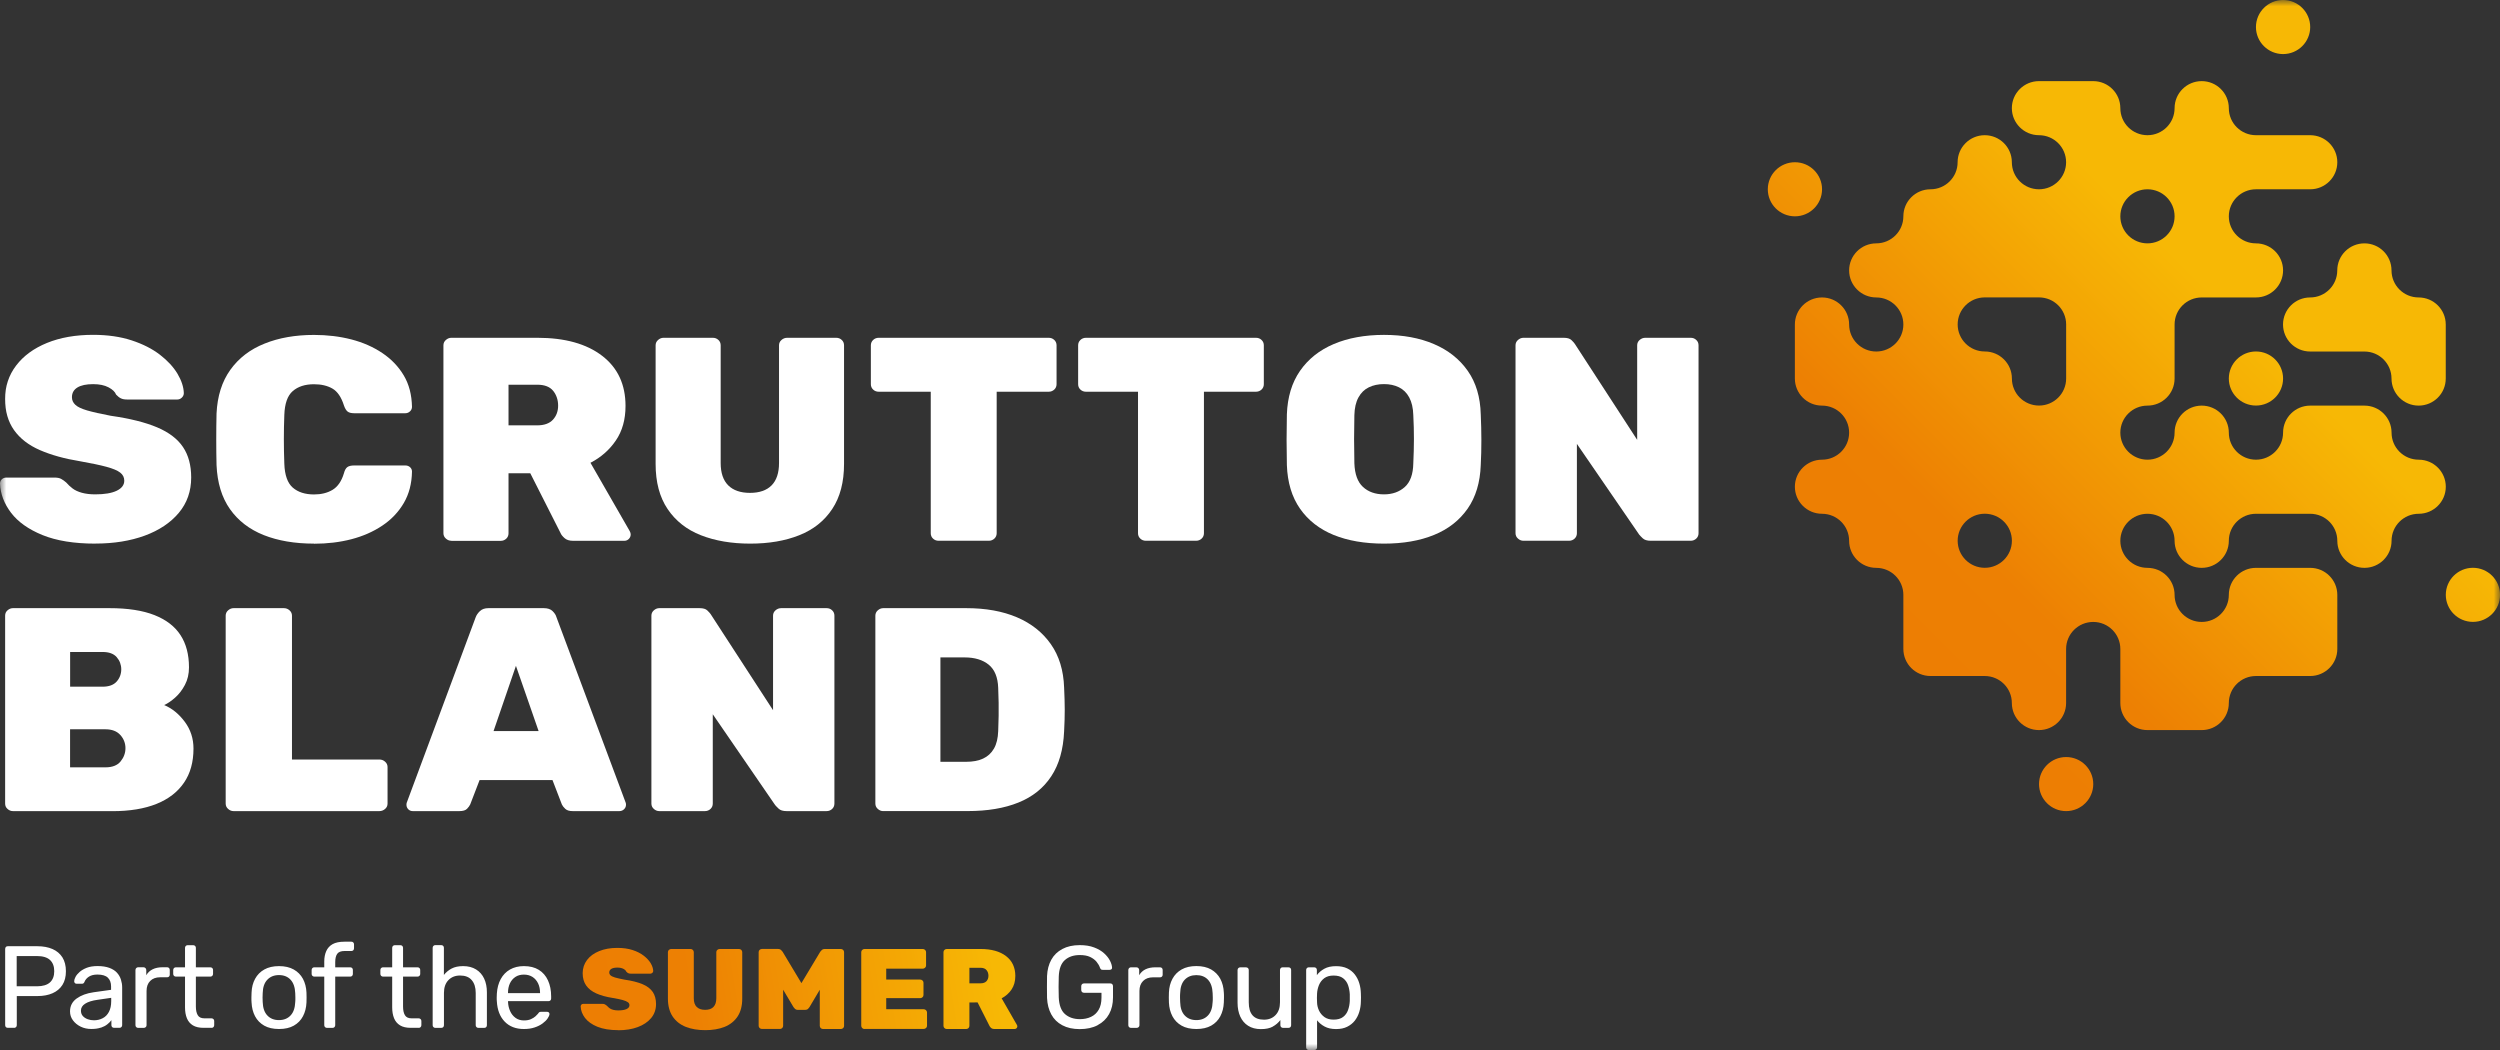 <svg width="200" height="84" viewBox="0 0 200 84" fill="none" xmlns="http://www.w3.org/2000/svg">
<rect x="0" y="0" width="200" height="84" fill="#333333" stroke="none"/>
<g clip-path="url(#clip0_3377_3)">
<mask id="mask0_3377_3" style="mask-type:luminance" maskUnits="userSpaceOnUse" x="0" y="0" width="200" height="84">
<path d="M200 0H0V84H200V0Z" fill="white"/>
</mask>
<g mask="url(#mask0_3377_3)">
<path d="M49.46 82.413C48.798 82.413 48.24 82.321 47.796 82.142C47.356 81.963 47.023 81.726 46.801 81.436C46.583 81.146 46.464 80.837 46.453 80.513C46.453 80.452 46.472 80.402 46.514 80.364C46.556 80.326 46.606 80.307 46.667 80.307H48.175C48.267 80.307 48.339 80.322 48.393 80.349C48.443 80.375 48.5 80.414 48.557 80.463C48.615 80.532 48.684 80.593 48.756 80.65C48.829 80.707 48.928 80.753 49.047 80.784C49.166 80.818 49.303 80.833 49.46 80.833C49.747 80.833 49.973 80.795 50.126 80.723C50.279 80.65 50.356 80.551 50.356 80.421C50.356 80.322 50.318 80.242 50.233 80.181C50.149 80.116 50.008 80.055 49.809 80.001C49.61 79.948 49.33 79.891 48.982 79.83C48.496 79.754 48.071 79.635 47.715 79.479C47.36 79.322 47.084 79.109 46.897 78.846C46.709 78.582 46.613 78.246 46.613 77.857C46.613 77.468 46.732 77.106 46.962 76.801C47.191 76.495 47.52 76.255 47.937 76.087C48.351 75.915 48.84 75.832 49.392 75.832C49.847 75.832 50.256 75.889 50.608 76.003C50.961 76.118 51.259 76.27 51.5 76.457C51.741 76.644 51.929 76.846 52.055 77.056C52.181 77.27 52.25 77.48 52.258 77.674C52.258 77.735 52.235 77.785 52.189 77.827C52.143 77.869 52.093 77.892 52.04 77.892H50.455C50.379 77.892 50.31 77.88 50.26 77.854C50.207 77.831 50.157 77.789 50.103 77.731C50.069 77.644 49.992 77.571 49.87 77.506C49.747 77.442 49.587 77.407 49.392 77.407C49.181 77.407 49.017 77.442 48.906 77.51C48.795 77.579 48.741 77.674 48.741 77.8C48.741 77.888 48.775 77.96 48.84 78.025C48.909 78.09 49.032 78.147 49.204 78.201C49.38 78.25 49.629 78.308 49.943 78.369C50.543 78.453 51.033 78.578 51.404 78.735C51.776 78.891 52.051 79.105 52.223 79.361C52.395 79.616 52.483 79.941 52.483 80.326C52.483 80.757 52.35 81.135 52.089 81.448C51.829 81.757 51.469 82.001 51.014 82.169C50.562 82.337 50.038 82.42 49.457 82.42" fill="url(#paint0_linear_3377_3)"/>
<path d="M56.421 82.413C55.832 82.413 55.308 82.325 54.864 82.15C54.416 81.974 54.064 81.692 53.811 81.318C53.563 80.944 53.433 80.467 53.433 79.895V76.171C53.433 76.099 53.459 76.037 53.513 75.992C53.566 75.942 53.628 75.919 53.693 75.919H55.239C55.312 75.919 55.377 75.942 55.426 75.992C55.476 76.041 55.503 76.102 55.503 76.171V79.864C55.503 80.169 55.579 80.398 55.736 80.555C55.889 80.707 56.115 80.787 56.41 80.787C56.704 80.787 56.926 80.711 57.076 80.555C57.225 80.402 57.305 80.169 57.305 79.864V76.171C57.305 76.099 57.332 76.037 57.386 75.992C57.439 75.942 57.504 75.919 57.577 75.919H59.115C59.188 75.919 59.253 75.942 59.303 75.992C59.352 76.041 59.379 76.102 59.379 76.171V79.895C59.379 80.463 59.253 80.944 59.008 81.318C58.759 81.692 58.411 81.97 57.967 82.15C57.523 82.325 57.003 82.413 56.425 82.413" fill="url(#paint1_linear_3377_3)"/>
<path d="M65.847 82.321C65.774 82.321 65.709 82.298 65.659 82.249C65.609 82.199 65.582 82.138 65.582 82.07V79.181L64.76 80.566C64.729 80.616 64.687 80.665 64.633 80.715C64.58 80.765 64.503 80.791 64.404 80.791H63.826C63.734 80.791 63.658 80.765 63.604 80.715C63.554 80.665 63.512 80.616 63.478 80.566L62.651 79.177V82.066C62.651 82.138 62.624 82.199 62.575 82.245C62.525 82.295 62.46 82.317 62.387 82.317H60.964C60.891 82.317 60.826 82.295 60.772 82.245C60.719 82.195 60.692 82.134 60.692 82.066V76.167C60.692 76.095 60.719 76.034 60.772 75.988C60.826 75.938 60.891 75.915 60.964 75.915H62.226C62.345 75.915 62.437 75.95 62.494 76.011C62.552 76.072 62.59 76.114 62.609 76.141L64.113 78.651L65.617 76.144C65.636 76.118 65.674 76.076 65.732 76.015C65.793 75.95 65.881 75.919 65.999 75.919H67.262C67.335 75.919 67.4 75.942 67.45 75.992C67.5 76.041 67.526 76.103 67.526 76.171V82.07C67.526 82.142 67.5 82.203 67.45 82.249C67.4 82.298 67.335 82.321 67.262 82.321H65.839H65.847Z" fill="url(#paint2_linear_3377_3)"/>
<path d="M69.16 82.321C69.095 82.321 69.03 82.298 68.981 82.249C68.927 82.199 68.9 82.138 68.9 82.069V76.171C68.9 76.099 68.927 76.037 68.981 75.992C69.034 75.942 69.095 75.919 69.16 75.919H73.814C73.886 75.919 73.951 75.942 74.005 75.992C74.058 76.041 74.085 76.099 74.085 76.171V77.243C74.085 77.308 74.058 77.369 74.005 77.419C73.951 77.472 73.886 77.495 73.814 77.495H70.898V78.365H73.607C73.68 78.365 73.745 78.388 73.798 78.437C73.852 78.487 73.879 78.548 73.879 78.617V79.601C73.879 79.673 73.852 79.734 73.798 79.78C73.745 79.83 73.68 79.853 73.607 79.853H70.898V80.738H73.89C73.963 80.738 74.028 80.765 74.082 80.814C74.135 80.868 74.162 80.929 74.162 80.997V82.062C74.162 82.134 74.135 82.195 74.082 82.241C74.028 82.291 73.963 82.314 73.89 82.314H69.164L69.16 82.321Z" fill="url(#paint3_linear_3377_3)"/>
<path d="M79.569 82.321C79.443 82.321 79.347 82.291 79.282 82.23C79.217 82.169 79.175 82.115 79.156 82.066L78.207 80.192L77.552 80.2V82.069C77.552 82.142 77.526 82.203 77.476 82.249C77.426 82.298 77.365 82.321 77.288 82.321H75.742C75.674 82.321 75.612 82.298 75.559 82.249C75.505 82.199 75.478 82.138 75.478 82.069V76.171C75.478 76.099 75.505 76.037 75.559 75.992C75.612 75.942 75.674 75.919 75.742 75.919H78.448C79.309 75.919 79.994 76.11 80.484 76.488C80.977 76.865 81.226 77.4 81.226 78.075C81.226 78.502 81.123 78.868 80.92 79.166C80.721 79.46 80.453 79.696 80.132 79.864L81.356 81.997C81.375 82.035 81.387 82.073 81.387 82.104C81.387 82.161 81.368 82.214 81.326 82.256C81.284 82.298 81.234 82.321 81.172 82.321H79.569ZM78.436 78.666C78.651 78.666 78.815 78.609 78.919 78.495C79.022 78.38 79.076 78.235 79.076 78.063C79.076 77.892 79.026 77.731 78.922 77.609C78.823 77.487 78.658 77.422 78.436 77.422H77.552V78.666H78.436Z" fill="url(#paint4_linear_3377_3)"/>
<path d="M40.64 79.422C40.64 79.143 40.69 78.895 40.789 78.678C40.889 78.46 41.034 78.289 41.225 78.159C41.417 78.029 41.646 77.968 41.914 77.968C42.182 77.968 42.412 78.033 42.607 78.159C42.798 78.285 42.947 78.46 43.051 78.678C43.154 78.895 43.204 79.143 43.204 79.422V79.448H40.64V79.422ZM42.771 82.195C43.02 82.112 43.234 82.005 43.407 81.875C43.583 81.745 43.717 81.612 43.808 81.478C43.9 81.345 43.95 81.23 43.958 81.139C43.965 81.078 43.946 81.028 43.908 80.994C43.866 80.959 43.816 80.944 43.755 80.944H43.307C43.238 80.944 43.188 80.952 43.158 80.967C43.127 80.982 43.081 81.032 43.028 81.112C42.997 81.154 42.932 81.219 42.84 81.303C42.748 81.387 42.626 81.463 42.477 81.532C42.327 81.6 42.14 81.635 41.914 81.635C41.654 81.635 41.428 81.566 41.241 81.429C41.053 81.291 40.911 81.112 40.812 80.891C40.712 80.669 40.655 80.433 40.644 80.177V80.093H43.877C43.938 80.093 43.992 80.074 44.03 80.036C44.072 79.998 44.092 79.945 44.092 79.88V79.719C44.092 79.227 44.007 78.8 43.839 78.434C43.671 78.067 43.426 77.785 43.104 77.587C42.783 77.388 42.385 77.289 41.91 77.289C41.486 77.289 41.118 77.381 40.801 77.56C40.487 77.739 40.238 77.995 40.058 78.327C39.878 78.659 39.775 79.048 39.748 79.487C39.74 79.567 39.737 79.674 39.737 79.799C39.737 79.925 39.737 80.032 39.748 80.112C39.786 80.795 39.993 81.333 40.376 81.73C40.755 82.123 41.267 82.321 41.91 82.321C42.236 82.321 42.523 82.279 42.771 82.195ZM35.298 82.23C35.367 82.23 35.42 82.211 35.458 82.169C35.497 82.131 35.516 82.077 35.516 82.016V79.433C35.516 78.998 35.635 78.659 35.872 78.411C36.109 78.167 36.419 78.041 36.805 78.041C37.219 78.041 37.529 78.163 37.739 78.411C37.95 78.659 38.057 78.998 38.057 79.433V82.016C38.057 82.077 38.076 82.131 38.118 82.169C38.16 82.211 38.21 82.23 38.271 82.23H38.738C38.807 82.23 38.86 82.211 38.895 82.169C38.933 82.131 38.952 82.077 38.952 82.016V79.388C38.952 78.972 38.88 78.605 38.734 78.293C38.589 77.98 38.371 77.732 38.087 77.556C37.804 77.381 37.46 77.289 37.054 77.289C36.679 77.289 36.373 77.354 36.128 77.484C35.883 77.613 35.68 77.785 35.512 77.995V75.824C35.512 75.763 35.493 75.71 35.455 75.671C35.416 75.629 35.363 75.61 35.294 75.61H34.827C34.766 75.61 34.712 75.629 34.674 75.671C34.636 75.713 34.613 75.763 34.613 75.824V82.016C34.613 82.077 34.632 82.131 34.674 82.169C34.716 82.211 34.766 82.23 34.827 82.23H35.294H35.298ZM33.495 82.23C33.557 82.23 33.61 82.211 33.648 82.169C33.687 82.127 33.71 82.077 33.71 82.016V81.68C33.71 81.619 33.691 81.566 33.648 81.528C33.606 81.49 33.557 81.467 33.495 81.467H32.925C32.669 81.467 32.493 81.383 32.393 81.215C32.294 81.047 32.244 80.818 32.244 80.524V78.129H33.404C33.465 78.129 33.518 78.109 33.557 78.067C33.599 78.029 33.618 77.976 33.618 77.915V77.598C33.618 77.537 33.599 77.484 33.557 77.445C33.518 77.407 33.465 77.385 33.404 77.385H32.244V75.828C32.244 75.767 32.225 75.713 32.183 75.675C32.141 75.633 32.091 75.614 32.03 75.614H31.59C31.528 75.614 31.475 75.633 31.437 75.675C31.395 75.713 31.375 75.767 31.375 75.828V77.385H30.644C30.583 77.385 30.53 77.404 30.491 77.445C30.449 77.487 30.43 77.537 30.43 77.598V77.915C30.43 77.976 30.449 78.029 30.491 78.067C30.533 78.109 30.583 78.129 30.644 78.129H31.375V80.589C31.375 80.925 31.425 81.215 31.525 81.459C31.624 81.703 31.785 81.894 32.003 82.028C32.221 82.161 32.504 82.226 32.852 82.226H33.499L33.495 82.23ZM26.603 82.23C26.665 82.23 26.718 82.211 26.756 82.169C26.795 82.127 26.818 82.077 26.818 82.016V78.129H28.023C28.084 78.129 28.134 78.109 28.172 78.067C28.211 78.029 28.23 77.976 28.23 77.915V77.598C28.23 77.537 28.211 77.484 28.172 77.445C28.134 77.407 28.084 77.385 28.023 77.385H26.818V76.965C26.818 76.679 26.871 76.461 26.975 76.309C27.082 76.156 27.281 76.08 27.572 76.08H28.115C28.176 76.08 28.226 76.061 28.264 76.019C28.302 75.977 28.322 75.927 28.322 75.866V75.549C28.322 75.488 28.302 75.435 28.264 75.397C28.226 75.355 28.176 75.336 28.115 75.336H27.552C27.158 75.336 26.845 75.401 26.611 75.53C26.378 75.66 26.209 75.847 26.102 76.084C25.995 76.324 25.941 76.602 25.941 76.919V77.385H25.145C25.084 77.385 25.031 77.404 24.992 77.445C24.954 77.487 24.931 77.537 24.931 77.598V77.915C24.931 77.976 24.95 78.029 24.992 78.067C25.034 78.109 25.084 78.129 25.145 78.129H25.941V82.016C25.941 82.077 25.96 82.131 26.003 82.169C26.045 82.211 26.094 82.23 26.156 82.23H26.596H26.603ZM21.388 81.238C21.154 80.994 21.032 80.635 21.016 80.162C21.009 80.067 21.005 79.952 21.005 79.807C21.005 79.662 21.005 79.548 21.016 79.452C21.028 78.979 21.15 78.621 21.388 78.376C21.621 78.132 21.931 78.006 22.317 78.006C22.704 78.006 23.014 78.129 23.244 78.376C23.473 78.621 23.599 78.979 23.619 79.452C23.626 79.544 23.63 79.662 23.63 79.807C23.63 79.952 23.63 80.067 23.619 80.162C23.599 80.635 23.477 80.994 23.244 81.238C23.014 81.482 22.704 81.608 22.317 81.608C21.931 81.608 21.621 81.486 21.388 81.238ZM23.508 82.05C23.825 81.871 24.07 81.619 24.238 81.299C24.407 80.978 24.499 80.612 24.518 80.204C24.526 80.097 24.526 79.964 24.526 79.799C24.526 79.635 24.526 79.502 24.518 79.403C24.499 78.987 24.403 78.621 24.235 78.304C24.062 77.987 23.817 77.739 23.5 77.56C23.182 77.381 22.788 77.289 22.321 77.289C21.854 77.289 21.46 77.381 21.143 77.56C20.825 77.739 20.58 77.987 20.408 78.304C20.236 78.621 20.14 78.987 20.125 79.403C20.117 79.502 20.113 79.635 20.113 79.799C20.113 79.964 20.113 80.101 20.125 80.204C20.144 80.616 20.236 80.978 20.404 81.299C20.573 81.619 20.817 81.867 21.135 82.05C21.453 82.23 21.847 82.321 22.321 82.321C22.796 82.321 23.19 82.23 23.508 82.05ZM16.922 82.23C16.983 82.23 17.037 82.211 17.075 82.169C17.113 82.131 17.136 82.077 17.136 82.016V81.68C17.136 81.619 17.117 81.566 17.075 81.528C17.033 81.49 16.983 81.467 16.922 81.467H16.352C16.095 81.467 15.919 81.383 15.82 81.215C15.72 81.047 15.67 80.818 15.67 80.524V78.129H16.83C16.891 78.129 16.945 78.109 16.983 78.067C17.021 78.029 17.044 77.976 17.044 77.915V77.598C17.044 77.537 17.025 77.484 16.983 77.445C16.941 77.407 16.891 77.385 16.83 77.385H15.67V75.828C15.67 75.767 15.651 75.713 15.609 75.675C15.567 75.637 15.517 75.614 15.456 75.614H15.016C14.955 75.614 14.901 75.633 14.863 75.675C14.821 75.713 14.802 75.767 14.802 75.828V77.385H14.071C14.01 77.385 13.956 77.404 13.918 77.445C13.88 77.487 13.857 77.537 13.857 77.598V77.915C13.857 77.976 13.876 78.029 13.918 78.067C13.96 78.109 14.01 78.129 14.071 78.129H14.802V80.589C14.802 80.925 14.851 81.215 14.951 81.459C15.05 81.703 15.211 81.894 15.429 82.028C15.648 82.161 15.931 82.226 16.279 82.226H16.926L16.922 82.23ZM11.499 82.23C11.56 82.23 11.614 82.211 11.66 82.169C11.702 82.131 11.725 82.077 11.725 82.016V79.273C11.725 78.937 11.821 78.67 12.016 78.476C12.207 78.281 12.475 78.182 12.812 78.182H13.374C13.436 78.182 13.485 78.163 13.524 78.125C13.562 78.087 13.581 78.037 13.581 77.976V77.594C13.581 77.533 13.562 77.48 13.524 77.442C13.485 77.404 13.436 77.381 13.374 77.381H12.999C12.693 77.381 12.433 77.434 12.215 77.541C11.997 77.648 11.825 77.804 11.702 78.018V77.606C11.702 77.545 11.679 77.491 11.637 77.445C11.595 77.404 11.541 77.381 11.48 77.381H11.052C10.99 77.381 10.937 77.404 10.899 77.445C10.856 77.491 10.837 77.541 10.837 77.606V82.016C10.837 82.077 10.856 82.131 10.899 82.169C10.937 82.211 10.99 82.23 11.052 82.23H11.511H11.499ZM7.022 81.539C6.865 81.482 6.731 81.398 6.628 81.284C6.525 81.169 6.475 81.024 6.475 80.849C6.475 80.624 6.586 80.441 6.812 80.296C7.037 80.15 7.37 80.044 7.814 79.983L8.897 79.826V80.086C8.897 80.433 8.836 80.723 8.713 80.952C8.591 81.181 8.426 81.352 8.212 81.459C8.002 81.57 7.768 81.623 7.512 81.623C7.343 81.623 7.179 81.597 7.022 81.539ZM8.074 82.215C8.281 82.142 8.453 82.054 8.587 81.944C8.725 81.837 8.832 81.726 8.912 81.612V82.012C8.912 82.073 8.932 82.127 8.97 82.165C9.008 82.207 9.062 82.226 9.131 82.226H9.559C9.62 82.226 9.674 82.207 9.712 82.165C9.75 82.123 9.773 82.073 9.773 82.012V78.991C9.773 78.781 9.739 78.571 9.674 78.365C9.609 78.159 9.502 77.976 9.356 77.816C9.211 77.655 9.008 77.526 8.752 77.43C8.495 77.335 8.181 77.285 7.806 77.285C7.47 77.285 7.183 77.331 6.949 77.419C6.716 77.51 6.525 77.621 6.375 77.751C6.226 77.88 6.115 78.014 6.042 78.151C5.97 78.289 5.935 78.403 5.935 78.495C5.935 78.552 5.951 78.598 5.985 78.64C6.019 78.682 6.069 78.701 6.138 78.701H6.559C6.651 78.701 6.716 78.655 6.754 78.56C6.823 78.384 6.942 78.243 7.114 78.132C7.286 78.022 7.512 77.964 7.791 77.964C8.178 77.964 8.457 78.048 8.629 78.216C8.801 78.384 8.886 78.617 8.886 78.914V79.185L7.493 79.38C6.93 79.46 6.479 79.628 6.127 79.883C5.778 80.139 5.602 80.479 5.602 80.91C5.602 81.177 5.679 81.417 5.836 81.627C5.993 81.837 6.195 82.005 6.452 82.131C6.708 82.257 6.991 82.318 7.301 82.318C7.611 82.318 7.852 82.283 8.059 82.211M1.335 76.484H2.954C3.429 76.484 3.777 76.591 4.003 76.801C4.228 77.014 4.339 77.312 4.339 77.697C4.339 78.083 4.225 78.388 3.995 78.594C3.765 78.8 3.417 78.903 2.958 78.903H1.335V76.488V76.484ZM1.117 82.23C1.186 82.23 1.24 82.211 1.282 82.169C1.32 82.131 1.343 82.077 1.343 82.016V79.685H3C3.463 79.685 3.861 79.609 4.202 79.46C4.542 79.311 4.806 79.09 4.994 78.796C5.181 78.502 5.273 78.136 5.273 77.697C5.273 77.259 5.178 76.888 4.994 76.591C4.806 76.297 4.542 76.072 4.202 75.923C3.861 75.775 3.459 75.698 3 75.698H0.624C0.555 75.698 0.501 75.717 0.467 75.759C0.429 75.801 0.409 75.855 0.409 75.923V82.012C0.409 82.073 0.429 82.127 0.467 82.165C0.505 82.207 0.559 82.226 0.624 82.226H1.121L1.117 82.23Z" fill="white"/>
<path d="M105.954 81.364C105.763 81.226 105.618 81.055 105.518 80.841C105.422 80.631 105.369 80.414 105.365 80.196C105.357 80.09 105.354 79.967 105.354 79.834C105.354 79.7 105.354 79.578 105.365 79.479C105.377 79.25 105.43 79.025 105.518 78.804C105.61 78.582 105.748 78.403 105.939 78.258C106.13 78.117 106.375 78.044 106.681 78.044C107.007 78.044 107.259 78.113 107.443 78.254C107.627 78.395 107.761 78.579 107.841 78.804C107.921 79.029 107.967 79.273 107.983 79.536C107.99 79.716 107.99 79.895 107.983 80.078C107.971 80.338 107.925 80.582 107.841 80.811C107.761 81.036 107.627 81.223 107.443 81.36C107.259 81.501 107.007 81.57 106.681 81.57C106.387 81.57 106.146 81.501 105.951 81.364M105.151 84C105.22 84 105.273 83.981 105.308 83.939C105.346 83.897 105.365 83.847 105.365 83.786V81.623C105.522 81.822 105.721 81.99 105.97 82.123C106.215 82.257 106.521 82.325 106.88 82.325C107.24 82.325 107.527 82.264 107.772 82.142C108.017 82.02 108.22 81.86 108.381 81.657C108.537 81.455 108.66 81.223 108.74 80.959C108.821 80.696 108.867 80.418 108.87 80.124C108.878 80.025 108.878 79.918 108.878 79.807C108.878 79.697 108.878 79.59 108.87 79.49C108.863 79.193 108.821 78.911 108.74 78.651C108.66 78.388 108.537 78.155 108.381 77.953C108.22 77.747 108.021 77.587 107.772 77.468C107.523 77.35 107.229 77.293 106.88 77.293C106.505 77.293 106.195 77.362 105.947 77.499C105.698 77.636 105.499 77.808 105.35 78.01V77.598C105.35 77.537 105.331 77.484 105.289 77.445C105.25 77.407 105.197 77.385 105.135 77.385H104.707C104.646 77.385 104.592 77.403 104.554 77.445C104.512 77.487 104.493 77.537 104.493 77.598V83.79C104.493 83.851 104.512 83.905 104.554 83.943C104.596 83.981 104.646 84.004 104.707 84.004H105.155L105.151 84ZM101.818 82.127C102.059 81.997 102.262 81.822 102.43 81.604V82.016C102.43 82.077 102.449 82.131 102.491 82.169C102.533 82.211 102.583 82.23 102.644 82.23H103.073C103.142 82.23 103.195 82.211 103.234 82.169C103.272 82.131 103.291 82.077 103.291 82.016V77.598C103.291 77.537 103.272 77.484 103.234 77.445C103.195 77.407 103.142 77.385 103.073 77.385H102.614C102.552 77.385 102.499 77.403 102.461 77.445C102.422 77.487 102.399 77.537 102.399 77.598V80.181C102.399 80.616 102.285 80.956 102.047 81.204C101.81 81.451 101.504 81.574 101.117 81.574C100.306 81.574 99.901 81.112 99.901 80.185V77.602C99.901 77.541 99.882 77.487 99.839 77.449C99.801 77.411 99.748 77.388 99.686 77.388H99.219C99.158 77.388 99.105 77.407 99.066 77.449C99.028 77.491 99.005 77.541 99.005 77.602V80.231C99.005 80.643 99.078 81.005 99.219 81.322C99.365 81.638 99.572 81.886 99.851 82.062C100.126 82.237 100.467 82.329 100.865 82.329C101.263 82.329 101.573 82.264 101.814 82.135M94.78 81.238C94.547 80.994 94.425 80.635 94.413 80.162C94.405 80.07 94.402 79.952 94.402 79.807C94.402 79.662 94.402 79.548 94.413 79.452C94.425 78.979 94.547 78.621 94.78 78.376C95.014 78.132 95.324 78.01 95.71 78.01C96.097 78.01 96.407 78.132 96.636 78.376C96.866 78.621 96.992 78.979 97.011 79.452C97.019 79.544 97.023 79.662 97.023 79.807C97.023 79.952 97.023 80.07 97.011 80.162C96.992 80.635 96.87 80.994 96.636 81.238C96.407 81.482 96.097 81.608 95.71 81.608C95.324 81.608 95.014 81.486 94.78 81.238ZM96.897 82.05C97.214 81.871 97.459 81.619 97.627 81.299C97.796 80.978 97.888 80.612 97.907 80.204C97.915 80.097 97.918 79.964 97.918 79.799C97.918 79.635 97.918 79.502 97.907 79.403C97.888 78.987 97.792 78.621 97.624 78.304C97.451 77.987 97.207 77.739 96.889 77.556C96.571 77.377 96.177 77.285 95.71 77.285C95.243 77.285 94.849 77.377 94.532 77.556C94.214 77.736 93.969 77.984 93.797 78.304C93.625 78.621 93.529 78.987 93.514 79.403C93.506 79.502 93.506 79.635 93.506 79.799C93.506 79.964 93.506 80.101 93.514 80.204C93.533 80.616 93.625 80.978 93.793 81.299C93.962 81.619 94.206 81.867 94.524 82.05C94.842 82.23 95.24 82.321 95.71 82.321C96.181 82.321 96.579 82.23 96.897 82.05ZM90.931 82.23C90.992 82.23 91.046 82.211 91.091 82.169C91.134 82.131 91.156 82.077 91.156 82.016V79.277C91.156 78.941 91.252 78.674 91.447 78.48C91.639 78.285 91.907 78.186 92.243 78.186H92.806C92.867 78.186 92.917 78.167 92.955 78.129C92.993 78.09 93.013 78.041 93.013 77.98V77.598C93.013 77.537 92.993 77.484 92.955 77.445C92.917 77.407 92.867 77.385 92.806 77.385H92.431C92.125 77.385 91.865 77.438 91.646 77.541C91.428 77.648 91.256 77.804 91.134 78.018V77.606C91.134 77.545 91.111 77.491 91.069 77.449C91.023 77.404 90.973 77.385 90.908 77.385H90.479C90.418 77.385 90.364 77.407 90.326 77.449C90.284 77.491 90.265 77.545 90.265 77.606V82.016C90.265 82.077 90.284 82.131 90.326 82.169C90.368 82.211 90.418 82.23 90.479 82.23H90.938H90.931ZM87.816 82.008C88.214 81.799 88.52 81.505 88.727 81.127C88.937 80.749 89.04 80.303 89.04 79.796V78.899C89.04 78.831 89.021 78.777 88.983 78.735C88.945 78.693 88.891 78.674 88.826 78.674H86.714C86.653 78.674 86.599 78.693 86.561 78.735C86.519 78.773 86.499 78.831 86.499 78.899V79.197C86.499 79.265 86.519 79.319 86.561 79.361C86.599 79.399 86.653 79.422 86.714 79.422H88.118V79.815C88.118 80.208 88.042 80.528 87.892 80.784C87.743 81.04 87.54 81.226 87.28 81.348C87.02 81.471 86.725 81.532 86.396 81.532C85.902 81.532 85.504 81.394 85.198 81.127C84.892 80.856 84.728 80.41 84.701 79.788C84.682 79.235 84.682 78.682 84.701 78.129C84.724 77.514 84.888 77.072 85.191 76.805C85.493 76.537 85.891 76.404 86.385 76.404C86.721 76.404 86.997 76.454 87.211 76.557C87.425 76.66 87.598 76.789 87.724 76.942C87.85 77.098 87.942 77.255 87.999 77.419C88.022 77.48 88.049 77.526 88.08 77.549C88.107 77.575 88.153 77.587 88.218 77.587H88.769C88.83 77.587 88.88 77.571 88.918 77.537C88.956 77.503 88.972 77.457 88.964 77.4C88.956 77.243 88.903 77.064 88.799 76.858C88.696 76.652 88.539 76.457 88.332 76.267C88.122 76.076 87.858 75.919 87.533 75.797C87.207 75.671 86.825 75.61 86.381 75.61C85.837 75.61 85.374 75.713 84.988 75.919C84.601 76.125 84.307 76.412 84.104 76.778C83.901 77.144 83.786 77.579 83.763 78.083C83.756 78.361 83.756 78.655 83.756 78.964C83.756 79.273 83.756 79.563 83.763 79.838C83.786 80.341 83.901 80.78 84.104 81.154C84.307 81.528 84.601 81.818 84.984 82.02C85.367 82.226 85.834 82.329 86.381 82.329C86.928 82.329 87.414 82.226 87.812 82.016" fill="white"/>
<path d="M163.122 62.726C163.122 63.92 164.094 64.889 165.292 64.889C166.489 64.889 167.461 63.92 167.461 62.726C167.461 61.532 166.489 60.563 165.292 60.563C164.094 60.563 163.122 61.532 163.122 62.726ZM195.664 47.587C195.664 48.782 196.636 49.751 197.834 49.751C199.032 49.751 200.004 48.782 200.004 47.587C200.004 46.393 199.032 45.424 197.834 45.424C196.636 45.424 195.664 46.393 195.664 47.587ZM178.306 30.282C178.306 31.476 179.278 32.445 180.476 32.445C181.674 32.445 182.646 31.476 182.646 30.282C182.646 29.087 181.674 28.118 180.476 28.118C179.278 28.118 178.306 29.087 178.306 30.282ZM186.981 21.632C186.981 22.826 186.009 23.796 184.812 23.796C183.614 23.796 182.642 24.765 182.642 25.959C182.642 27.153 183.614 28.122 184.812 28.122H189.151C190.349 28.122 191.321 29.091 191.321 30.285C191.321 31.48 192.293 32.449 193.491 32.449C194.688 32.449 195.66 31.48 195.66 30.285V25.959C195.66 24.765 194.688 23.796 193.491 23.796C192.293 23.796 191.321 22.826 191.321 21.632C191.321 20.438 190.353 19.469 189.155 19.469C187.957 19.469 186.981 20.438 186.981 21.632ZM141.424 15.143C141.424 16.337 142.396 17.306 143.594 17.306C144.792 17.306 145.764 16.337 145.764 15.143C145.764 13.948 144.792 12.979 143.594 12.979C142.396 12.979 141.424 13.948 141.424 15.143ZM156.613 43.261C156.613 42.067 157.585 41.098 158.782 41.098C159.98 41.098 160.952 42.067 160.952 43.261C160.952 44.455 159.98 45.424 158.782 45.424C157.585 45.424 156.613 44.455 156.613 43.261ZM160.952 30.282C160.952 29.087 159.98 28.118 158.782 28.118C157.585 28.118 156.613 27.149 156.613 25.955C156.613 24.761 157.585 23.792 158.782 23.792H163.122C164.32 23.792 165.292 24.761 165.292 25.955V30.282C165.292 31.476 164.32 32.445 163.122 32.445C161.924 32.445 160.952 31.48 160.952 30.282ZM169.627 17.306C169.627 16.112 170.599 15.143 171.797 15.143C172.995 15.143 173.967 16.112 173.967 17.306C173.967 18.5 172.995 19.469 171.797 19.469C170.599 19.469 169.627 18.5 169.627 17.306ZM173.967 8.653C173.967 9.847 172.995 10.816 171.797 10.816C170.599 10.816 169.627 9.847 169.627 8.653C169.627 7.459 168.655 6.49 167.458 6.49H163.118C161.92 6.49 160.948 7.459 160.948 8.653C160.948 9.847 161.92 10.816 163.118 10.816C164.316 10.816 165.288 11.785 165.288 12.979C165.288 14.174 164.316 15.143 163.118 15.143C161.92 15.143 160.948 14.174 160.948 12.979C160.948 11.785 159.976 10.816 158.779 10.816C157.581 10.816 156.609 11.785 156.609 12.979C156.609 14.174 155.637 15.143 154.439 15.143C153.241 15.143 152.269 16.112 152.269 17.306C152.269 18.5 151.297 19.469 150.099 19.469C148.902 19.469 147.93 20.438 147.93 21.632C147.93 22.826 148.902 23.796 150.099 23.796C151.297 23.796 152.269 24.765 152.269 25.959C152.269 27.153 151.297 28.122 150.099 28.122C148.902 28.122 147.93 27.153 147.93 25.959C147.93 24.765 146.958 23.796 145.76 23.796C144.562 23.796 143.59 24.765 143.59 25.959V30.285C143.59 31.48 144.562 32.449 145.76 32.449C146.958 32.449 147.93 33.418 147.93 34.612C147.93 35.806 146.958 36.775 145.76 36.775C144.562 36.775 143.59 37.744 143.59 38.938C143.59 40.132 144.562 41.102 145.76 41.102C146.958 41.102 147.93 42.071 147.93 43.265C147.93 44.459 148.902 45.428 150.099 45.428C151.297 45.428 152.269 46.397 152.269 47.591V51.918C152.269 53.112 153.241 54.081 154.439 54.081H158.779C159.976 54.081 160.948 55.05 160.948 56.244C160.948 57.438 161.92 58.407 163.118 58.407C164.316 58.407 165.288 57.438 165.288 56.244V51.918C165.288 50.724 166.26 49.755 167.458 49.755C168.655 49.755 169.627 50.724 169.627 51.918V56.244C169.627 57.438 170.599 58.407 171.797 58.407H176.137C177.334 58.407 178.306 57.438 178.306 56.244C178.306 55.05 179.278 54.081 180.476 54.081H184.816C186.013 54.081 186.985 53.112 186.985 51.918V47.591C186.985 46.397 186.013 45.428 184.816 45.428H180.476C179.278 45.428 178.306 46.397 178.306 47.591C178.306 48.785 177.334 49.755 176.137 49.755C174.939 49.755 173.967 48.785 173.967 47.591C173.967 46.397 172.995 45.428 171.797 45.428C170.599 45.428 169.627 44.459 169.627 43.265C169.627 42.071 170.599 41.102 171.797 41.102C172.995 41.102 173.967 42.071 173.967 43.265C173.967 44.459 174.939 45.428 176.137 45.428C177.334 45.428 178.306 44.459 178.306 43.265C178.306 42.071 179.278 41.102 180.476 41.102H184.816C186.013 41.102 186.985 42.071 186.985 43.265C186.985 44.459 187.957 45.428 189.155 45.428C190.353 45.428 191.325 44.459 191.325 43.265C191.325 42.071 192.297 41.102 193.495 41.102C194.692 41.102 195.664 40.132 195.664 38.938C195.664 37.744 194.692 36.775 193.495 36.775C192.297 36.775 191.325 35.806 191.325 34.612C191.325 33.418 190.353 32.449 189.155 32.449H184.816C183.618 32.449 182.646 33.418 182.646 34.612C182.646 35.806 181.674 36.775 180.476 36.775C179.278 36.775 178.306 35.806 178.306 34.612C178.306 33.418 177.334 32.449 176.137 32.449C174.939 32.449 173.967 33.418 173.967 34.612C173.967 35.806 172.995 36.775 171.797 36.775C170.599 36.775 169.627 35.806 169.627 34.612C169.627 33.418 170.599 32.449 171.797 32.449C172.995 32.449 173.967 31.48 173.967 30.285V25.959C173.967 24.765 174.939 23.796 176.137 23.796H180.476C181.674 23.796 182.646 22.826 182.646 21.632C182.646 20.438 181.674 19.469 180.476 19.469C179.278 19.469 178.306 18.5 178.306 17.306C178.306 16.112 179.278 15.143 180.476 15.143H184.816C186.013 15.143 186.985 14.174 186.985 12.979C186.985 11.785 186.013 10.816 184.816 10.816H180.476C179.278 10.816 178.306 9.847 178.306 8.653C178.306 7.459 177.334 6.49 176.137 6.49C174.939 6.49 173.967 7.455 173.967 8.653ZM180.476 2.163C180.476 3.357 181.448 4.326 182.646 4.326C183.844 4.326 184.816 3.357 184.816 2.163C184.816 0.969 183.844 0 182.646 0C181.448 0 180.476 0.969 180.476 2.163Z" fill="url(#paint5_linear_3377_3)"/>
<path d="M7.623 43.49C5.928 43.49 4.523 43.261 3.402 42.807C2.281 42.349 1.443 41.754 0.884 41.022C0.329 40.289 0.034 39.511 0 38.69C0 38.553 0.05 38.435 0.145 38.343C0.241 38.252 0.364 38.206 0.509 38.206H4.355C4.581 38.206 4.757 38.24 4.887 38.309C5.017 38.377 5.155 38.477 5.296 38.599C5.442 38.77 5.61 38.927 5.805 39.076C6 39.224 6.249 39.339 6.555 39.423C6.861 39.507 7.217 39.549 7.619 39.549C8.361 39.549 8.935 39.453 9.337 39.259C9.739 39.064 9.942 38.797 9.942 38.458C9.942 38.194 9.835 37.977 9.617 37.809C9.398 37.637 9.031 37.485 8.514 37.344C7.998 37.206 7.298 37.057 6.41 36.901C5.166 36.699 4.095 36.401 3.191 36.008C2.288 35.615 1.6 35.081 1.121 34.406C0.647 33.734 0.406 32.903 0.406 31.911C0.406 30.919 0.7 30.018 1.29 29.244C1.879 28.469 2.702 27.867 3.758 27.435C4.814 27.004 6.046 26.787 7.447 26.787C8.61 26.787 9.636 26.936 10.531 27.229C11.427 27.523 12.181 27.905 12.793 28.378C13.405 28.851 13.872 29.355 14.197 29.896C14.519 30.438 14.691 30.957 14.706 31.449C14.706 31.586 14.652 31.709 14.549 31.808C14.446 31.907 14.327 31.96 14.197 31.96H10.156C9.961 31.96 9.8 31.93 9.674 31.869C9.544 31.808 9.418 31.705 9.287 31.567C9.207 31.35 9.004 31.159 8.683 30.987C8.361 30.816 7.948 30.732 7.451 30.732C6.903 30.732 6.482 30.82 6.192 30.999C5.901 31.178 5.755 31.438 5.755 31.777C5.755 32.01 5.843 32.212 6.023 32.38C6.199 32.552 6.517 32.7 6.968 32.834C7.42 32.964 8.048 33.109 8.855 33.261C10.386 33.479 11.626 33.788 12.571 34.188C13.516 34.589 14.205 35.115 14.641 35.764C15.077 36.413 15.295 37.225 15.295 38.198C15.295 39.297 14.966 40.239 14.304 41.029C13.642 41.819 12.735 42.425 11.584 42.849C10.432 43.273 9.111 43.486 7.627 43.486L7.623 43.49Z" fill="white"/>
<path d="M25.115 43.49C23.58 43.49 22.245 43.261 21.097 42.807C19.952 42.349 19.053 41.658 18.399 40.731C17.744 39.804 17.385 38.629 17.323 37.206C17.308 36.573 17.3 35.894 17.3 35.165C17.3 34.436 17.308 33.742 17.323 33.078C17.389 31.686 17.756 30.522 18.426 29.587C19.095 28.652 20.006 27.95 21.162 27.489C22.314 27.023 23.634 26.794 25.119 26.794C26.182 26.794 27.177 26.913 28.107 27.153C29.033 27.393 29.86 27.756 30.587 28.244C31.314 28.733 31.884 29.331 32.305 30.041C32.726 30.751 32.94 31.586 32.959 32.548C32.959 32.689 32.906 32.807 32.803 32.906C32.699 33.006 32.573 33.059 32.428 33.059H28.337C28.096 33.059 27.916 33.013 27.805 32.922C27.69 32.83 27.594 32.666 27.514 32.433C27.304 31.77 26.997 31.319 26.596 31.087C26.194 30.854 25.7 30.739 25.119 30.739C24.407 30.739 23.844 30.922 23.423 31.285C23.002 31.647 22.777 32.285 22.746 33.2C22.696 34.467 22.696 35.768 22.746 37.096C22.777 38.007 23.002 38.645 23.423 39.011C23.844 39.373 24.407 39.556 25.119 39.556C25.7 39.556 26.194 39.434 26.607 39.186C27.017 38.938 27.323 38.499 27.514 37.862C27.579 37.614 27.671 37.45 27.793 37.363C27.916 37.279 28.096 37.237 28.337 37.237H32.428C32.573 37.237 32.699 37.282 32.803 37.374C32.906 37.466 32.959 37.584 32.959 37.721C32.944 38.679 32.726 39.518 32.305 40.239C31.884 40.956 31.314 41.563 30.587 42.048C29.86 42.536 29.033 42.898 28.107 43.139C27.181 43.379 26.182 43.498 25.119 43.498L25.115 43.49Z" fill="white"/>
<path d="M36.105 43.261C35.944 43.261 35.799 43.204 35.669 43.085C35.539 42.971 35.474 42.826 35.474 42.658V27.626C35.474 27.454 35.539 27.313 35.669 27.199C35.799 27.084 35.944 27.023 36.105 27.023H43.001C45.194 27.023 46.916 27.504 48.167 28.462C49.418 29.419 50.042 30.758 50.042 32.475C50.042 33.559 49.786 34.478 49.269 35.237C48.752 35.997 48.075 36.592 47.237 37.023L50.383 42.498C50.432 42.589 50.455 42.677 50.455 42.753C50.455 42.891 50.406 43.013 50.31 43.112C50.214 43.211 50.092 43.265 49.946 43.265H45.856C45.549 43.265 45.316 43.192 45.155 43.043C44.995 42.898 44.887 42.761 44.842 42.639L42.423 37.862H40.682V42.666C40.682 42.837 40.621 42.978 40.502 43.093C40.38 43.207 40.23 43.269 40.054 43.269H36.109L36.105 43.261ZM40.678 34.028H42.978C43.54 34.028 43.961 33.875 44.237 33.574C44.512 33.273 44.65 32.899 44.65 32.449C44.65 31.998 44.516 31.59 44.252 31.266C43.988 30.941 43.563 30.777 42.982 30.777H40.682V34.024L40.678 34.028Z" fill="white"/>
<path d="M60.026 43.49C58.526 43.49 57.206 43.265 56.069 42.818C54.933 42.372 54.045 41.67 53.406 40.72C52.767 39.77 52.449 38.568 52.449 37.114V27.626C52.449 27.454 52.514 27.313 52.644 27.199C52.775 27.084 52.92 27.023 53.081 27.023H57.026C57.202 27.023 57.351 27.08 57.474 27.199C57.596 27.313 57.654 27.458 57.654 27.626V37.042C57.654 37.832 57.856 38.427 58.258 38.828C58.66 39.228 59.242 39.43 59.999 39.43C60.757 39.43 61.335 39.228 61.729 38.828C62.123 38.427 62.322 37.832 62.322 37.042V27.626C62.322 27.454 62.387 27.313 62.517 27.199C62.647 27.084 62.8 27.023 62.977 27.023H66.895C67.071 27.023 67.22 27.08 67.343 27.199C67.465 27.313 67.523 27.458 67.523 27.626V37.114C67.523 38.568 67.209 39.77 66.578 40.72C65.95 41.67 65.07 42.372 63.941 42.818C62.812 43.269 61.503 43.49 60.022 43.49H60.026Z" fill="white"/>
<path d="M75.088 43.261C74.912 43.261 74.763 43.204 74.64 43.085C74.518 42.971 74.46 42.826 74.46 42.658V31.338H70.297C70.121 31.338 69.972 31.281 69.849 31.163C69.727 31.048 69.669 30.903 69.669 30.735V27.626C69.669 27.454 69.731 27.313 69.849 27.199C69.968 27.084 70.121 27.023 70.297 27.023H83.897C84.073 27.023 84.222 27.08 84.345 27.199C84.467 27.317 84.525 27.458 84.525 27.626V30.735C84.525 30.907 84.463 31.048 84.345 31.163C84.222 31.277 84.073 31.338 83.897 31.338H79.734V42.658C79.734 42.83 79.672 42.971 79.554 43.085C79.431 43.2 79.282 43.261 79.106 43.261H75.088Z" fill="white"/>
<path d="M91.669 43.261C91.493 43.261 91.344 43.204 91.221 43.085C91.099 42.971 91.041 42.826 91.041 42.658V31.338H86.878C86.702 31.338 86.553 31.281 86.43 31.163C86.308 31.048 86.251 30.903 86.251 30.735V27.626C86.251 27.454 86.312 27.313 86.43 27.199C86.549 27.084 86.702 27.023 86.878 27.023H100.478C100.654 27.023 100.804 27.08 100.926 27.199C101.049 27.317 101.106 27.458 101.106 27.626V30.735C101.106 30.907 101.045 31.048 100.926 31.163C100.804 31.277 100.654 31.338 100.478 31.338H96.315V42.658C96.315 42.83 96.254 42.971 96.135 43.085C96.013 43.2 95.863 43.261 95.687 43.261H91.669Z" fill="white"/>
<path d="M110.719 43.49C109.169 43.49 107.826 43.257 106.689 42.795C105.553 42.33 104.657 41.632 104.003 40.697C103.348 39.762 103 38.599 102.95 37.206C102.935 36.557 102.927 35.886 102.927 35.199C102.927 34.513 102.935 33.826 102.95 33.147C103 31.769 103.348 30.61 104.003 29.667C104.657 28.725 105.556 28.008 106.701 27.523C107.845 27.038 109.184 26.791 110.719 26.791C112.253 26.791 113.566 27.035 114.71 27.523C115.854 28.011 116.757 28.725 117.419 29.667C118.081 30.61 118.426 31.769 118.46 33.147C118.491 33.826 118.51 34.513 118.51 35.199C118.51 35.886 118.495 36.557 118.46 37.206C118.41 38.599 118.062 39.762 117.408 40.697C116.753 41.632 115.858 42.334 114.721 42.795C113.585 43.261 112.249 43.49 110.719 43.49ZM110.719 39.549C111.396 39.549 111.951 39.35 112.387 38.957C112.823 38.564 113.049 37.935 113.064 37.065C113.095 36.401 113.114 35.752 113.114 35.127C113.114 34.501 113.099 33.864 113.064 33.212C113.049 32.639 112.938 32.166 112.739 31.796C112.54 31.426 112.265 31.155 111.916 30.983C111.568 30.812 111.17 30.728 110.719 30.728C110.267 30.728 109.861 30.812 109.509 30.983C109.154 31.155 108.878 31.426 108.675 31.796C108.472 32.166 108.365 32.639 108.35 33.212C108.335 33.86 108.327 34.497 108.327 35.127C108.327 35.756 108.335 36.397 108.35 37.065C108.381 37.931 108.61 38.56 109.039 38.957C109.467 39.35 110.026 39.549 110.719 39.549Z" fill="white"/>
<path d="M121.874 43.261C121.713 43.261 121.567 43.204 121.437 43.085C121.307 42.971 121.242 42.826 121.242 42.658V27.626C121.242 27.454 121.307 27.313 121.437 27.199C121.567 27.084 121.713 27.023 121.874 27.023H125.092C125.383 27.023 125.593 27.084 125.719 27.21C125.85 27.336 125.938 27.435 125.987 27.512L130.974 35.188V27.626C130.974 27.454 131.039 27.313 131.169 27.199C131.299 27.084 131.452 27.023 131.628 27.023H135.256C135.432 27.023 135.581 27.08 135.703 27.199C135.826 27.313 135.883 27.458 135.883 27.626V42.658C135.883 42.83 135.822 42.971 135.703 43.085C135.581 43.2 135.432 43.261 135.256 43.261H132.06C131.769 43.261 131.555 43.196 131.417 43.062C131.28 42.933 131.188 42.834 131.138 42.773L126.152 35.512V42.658C126.152 42.83 126.091 42.971 125.972 43.085C125.85 43.2 125.7 43.261 125.524 43.261H121.87H121.874Z" fill="white"/>
<path d="M1.037 64.889C0.876 64.889 0.731 64.832 0.601 64.714C0.471 64.6 0.406 64.455 0.406 64.287V49.255C0.406 49.083 0.471 48.942 0.601 48.827C0.731 48.713 0.876 48.652 1.037 48.652H8.755C10.225 48.652 11.427 48.839 12.36 49.209C13.294 49.579 13.99 50.113 14.442 50.811C14.893 51.506 15.119 52.364 15.119 53.387C15.119 53.913 15.012 54.379 14.794 54.791C14.576 55.203 14.316 55.542 14.006 55.813C13.7 56.084 13.409 56.282 13.133 56.404C13.761 56.668 14.312 57.11 14.779 57.74C15.246 58.365 15.479 59.083 15.479 59.884C15.479 60.967 15.226 61.879 14.717 62.619C14.209 63.363 13.474 63.928 12.517 64.313C11.557 64.699 10.382 64.893 8.997 64.893H1.037V64.889ZM5.61 54.936H8.201C8.717 54.936 9.096 54.794 9.337 54.52C9.578 54.245 9.701 53.917 9.701 53.547C9.701 53.177 9.578 52.852 9.337 52.574C9.096 52.295 8.717 52.158 8.201 52.158H5.61V54.943V54.936ZM5.61 61.387H8.442C8.989 61.387 9.394 61.227 9.651 60.91C9.907 60.593 10.037 60.242 10.037 59.853C10.037 59.464 9.9 59.098 9.624 58.797C9.349 58.495 8.954 58.343 8.438 58.343H5.606V61.38L5.61 61.387Z" fill="white"/>
<path d="M18.686 64.889C18.525 64.889 18.38 64.832 18.25 64.714C18.119 64.6 18.054 64.455 18.054 64.287V49.255C18.054 49.083 18.119 48.942 18.25 48.827C18.38 48.713 18.525 48.652 18.686 48.652H22.704C22.88 48.652 23.033 48.709 23.163 48.827C23.293 48.942 23.358 49.087 23.358 49.255V60.761H30.35C30.526 60.761 30.679 60.819 30.809 60.937C30.939 61.051 31.004 61.196 31.004 61.364V64.287C31.004 64.458 30.939 64.6 30.809 64.714C30.679 64.828 30.526 64.889 30.35 64.889H18.686Z" fill="white"/>
<path d="M33.025 64.889C32.879 64.889 32.757 64.84 32.661 64.741C32.565 64.641 32.516 64.519 32.516 64.382C32.516 64.321 32.523 64.268 32.538 64.218L38.057 49.373C38.122 49.201 38.233 49.041 38.397 48.885C38.558 48.732 38.784 48.652 39.075 48.652H43.502C43.808 48.652 44.042 48.728 44.202 48.885C44.363 49.041 44.47 49.201 44.516 49.373L50.057 64.218C50.073 64.264 50.08 64.317 50.08 64.382C50.08 64.519 50.027 64.641 49.923 64.741C49.82 64.84 49.694 64.889 49.548 64.889H45.821C45.546 64.889 45.347 64.829 45.217 64.703C45.086 64.581 44.998 64.462 44.949 64.355L44.199 62.406H38.367L37.617 64.355C37.567 64.462 37.483 64.581 37.364 64.703C37.242 64.829 37.039 64.889 36.748 64.889H33.021H33.025ZM39.484 58.487H43.089L41.275 53.268L39.484 58.487Z" fill="white"/>
<path d="M52.744 64.889C52.583 64.889 52.438 64.832 52.307 64.714C52.177 64.6 52.112 64.455 52.112 64.287V49.255C52.112 49.083 52.177 48.942 52.307 48.827C52.438 48.713 52.583 48.652 52.744 48.652H55.962C56.253 48.652 56.463 48.713 56.59 48.839C56.72 48.965 56.808 49.064 56.858 49.14L61.844 56.816V49.255C61.844 49.083 61.909 48.942 62.039 48.827C62.169 48.713 62.322 48.652 62.498 48.652H66.126C66.302 48.652 66.451 48.709 66.573 48.827C66.696 48.942 66.753 49.087 66.753 49.255V64.287C66.753 64.458 66.692 64.6 66.573 64.714C66.451 64.828 66.302 64.889 66.126 64.889H62.931C62.64 64.889 62.425 64.825 62.288 64.691C62.15 64.561 62.058 64.462 62.008 64.401L57.022 57.141V64.287C57.022 64.458 56.961 64.6 56.842 64.714C56.72 64.828 56.571 64.889 56.395 64.889H52.74H52.744Z" fill="white"/>
<path d="M70.66 64.889C70.5 64.889 70.354 64.832 70.224 64.714C70.094 64.6 70.029 64.455 70.029 64.287V49.255C70.029 49.083 70.094 48.942 70.224 48.827C70.354 48.713 70.5 48.652 70.66 48.652H77.292C78.857 48.652 80.212 48.896 81.356 49.384C82.5 49.873 83.403 50.586 84.066 51.529C84.728 52.471 85.083 53.631 85.129 55.008C85.16 55.672 85.179 56.259 85.179 56.771C85.179 57.282 85.164 57.862 85.129 58.51C85.064 59.964 84.724 61.162 84.1 62.104C83.48 63.047 82.604 63.749 81.475 64.203C80.346 64.661 78.991 64.886 77.411 64.886H70.66V64.889ZM75.233 60.944H77.288C77.82 60.944 78.272 60.861 78.643 60.689C79.014 60.517 79.305 60.254 79.516 59.888C79.726 59.525 79.837 59.056 79.856 58.484C79.871 58.033 79.883 57.633 79.891 57.278C79.898 56.923 79.898 56.569 79.891 56.21C79.883 55.855 79.871 55.462 79.856 55.027C79.826 54.176 79.569 53.558 79.095 53.173C78.62 52.788 77.977 52.593 77.17 52.593H75.233V60.944Z" fill="white"/>
</g>
</g>
<defs>
<linearGradient id="paint0_linear_3377_3" x1="46.916" y1="79.54" x2="78.994" y2="74.19" gradientUnits="userSpaceOnUse">
<stop stop-color="#ED7E03"/>
<stop offset="0.25" stop-color="#ED8003"/>
<stop offset="1" stop-color="#F7B805"/>
</linearGradient>
<linearGradient id="paint1_linear_3377_3" x1="47.08" y1="80.52" x2="79.158" y2="75.171" gradientUnits="userSpaceOnUse">
<stop stop-color="#ED7E03"/>
<stop offset="0.25" stop-color="#ED8003"/>
<stop offset="1" stop-color="#F7B805"/>
</linearGradient>
<linearGradient id="paint2_linear_3377_3" x1="47.31" y1="81.905" x2="79.388" y2="76.556" gradientUnits="userSpaceOnUse">
<stop stop-color="#ED7E03"/>
<stop offset="0.25" stop-color="#ED8003"/>
<stop offset="1" stop-color="#F7B805"/>
</linearGradient>
<linearGradient id="paint3_linear_3377_3" x1="47.509" y1="83.1" x2="79.587" y2="77.75" gradientUnits="userSpaceOnUse">
<stop stop-color="#ED7E03"/>
<stop offset="0.25" stop-color="#ED8003"/>
<stop offset="1" stop-color="#F7B805"/>
</linearGradient>
<linearGradient id="paint4_linear_3377_3" x1="47.696" y1="84.217" x2="79.774" y2="78.868" gradientUnits="userSpaceOnUse">
<stop stop-color="#ED7E03"/>
<stop offset="0.25" stop-color="#ED8003"/>
<stop offset="1" stop-color="#F7B805"/>
</linearGradient>
<linearGradient id="paint5_linear_3377_3" x1="151.347" y1="50.674" x2="177.76" y2="24.182" gradientUnits="userSpaceOnUse">
<stop stop-color="#ED7E03"/>
<stop offset="0.25" stop-color="#ED8003"/>
<stop offset="1" stop-color="#F7B805"/>
</linearGradient>
<clipPath id="clip0_3377_3">
<rect width="200" height="84" fill="white"/>
</clipPath>
</defs>
</svg>
